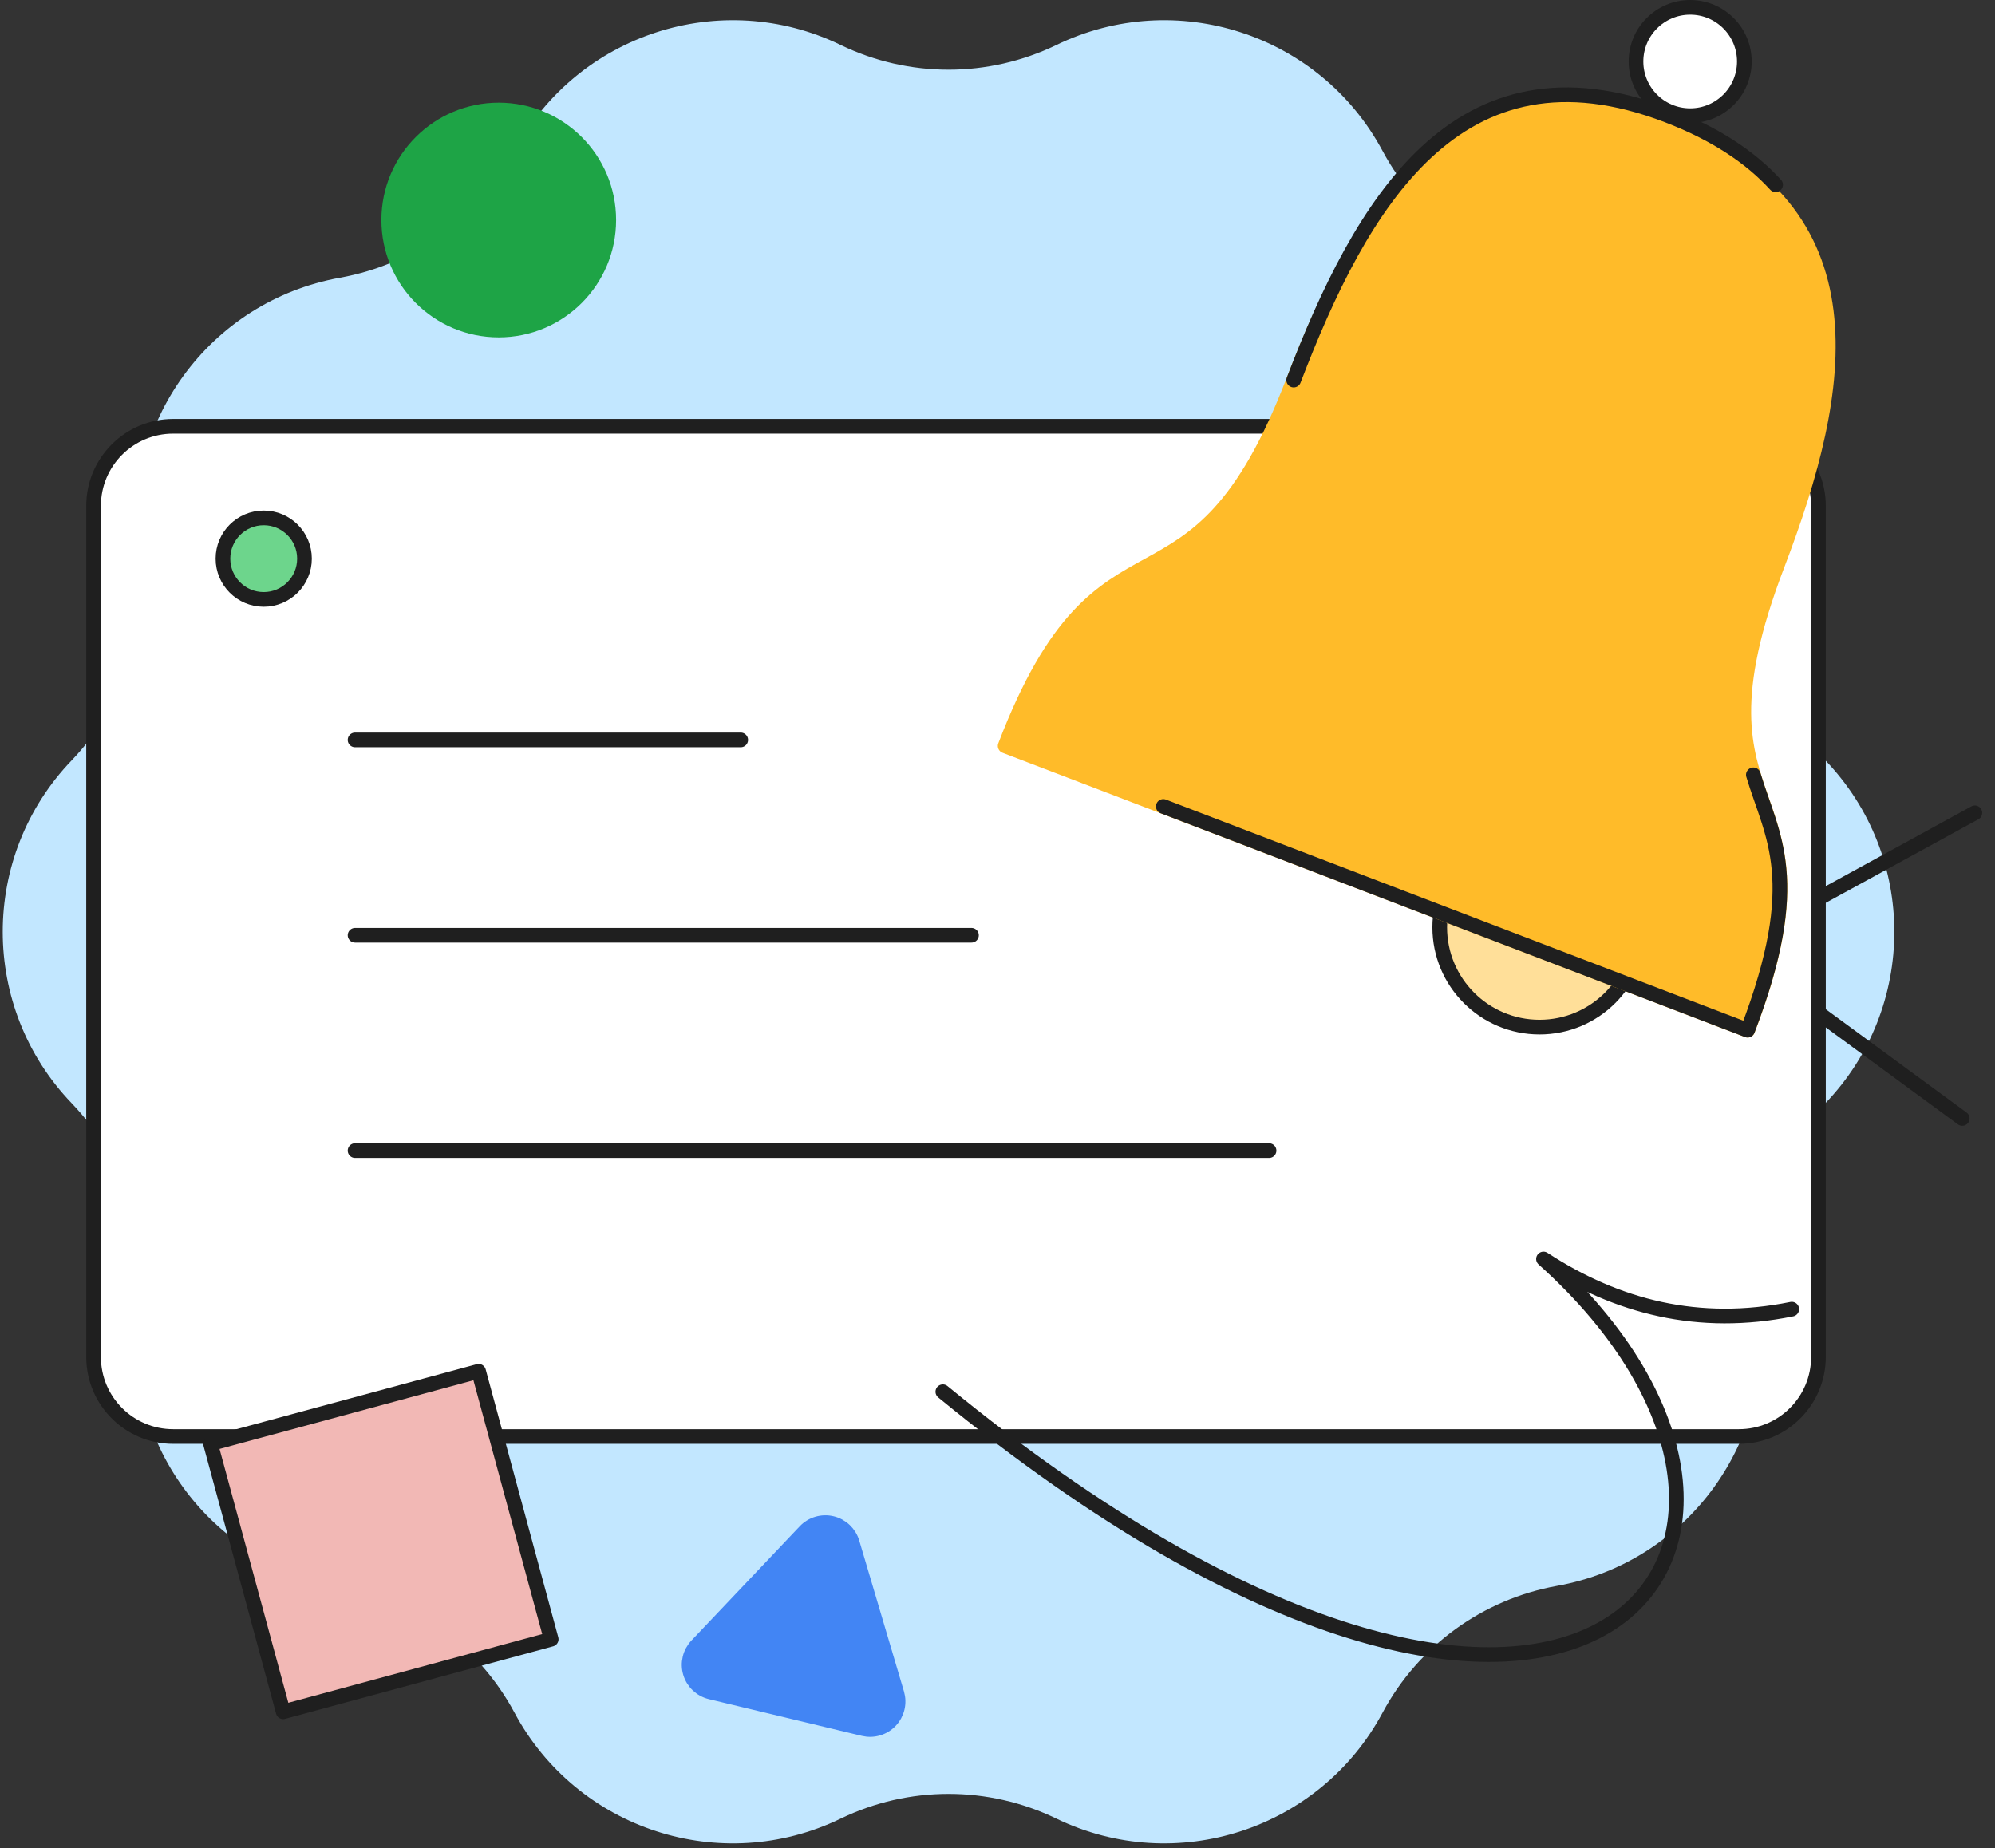 <svg width="136" height="126" viewBox="0 0 136 126" fill="none" xmlns="http://www.w3.org/2000/svg">
<rect x="0" y="0" width="136" height="126" fill="#333333" stroke="none"/>
<g id="view-alert-details-circle-graphic">
<g id="GM3/shape2">
<path id="Star" fill-rule="evenodd" clip-rule="evenodd" d="M72.016 123.987C67.371 121.74 61.953 121.74 57.309 123.987V123.987C49.159 127.931 39.349 124.743 35.074 116.763V116.763C32.637 112.214 28.254 109.03 23.175 108.118V108.118C14.264 106.518 8.201 98.173 9.433 89.204V89.204C10.136 84.092 8.461 78.939 4.889 75.216V75.216C-1.381 68.684 -1.381 58.369 4.889 51.837V51.837C8.461 48.114 10.136 42.962 9.433 37.85V37.85C8.201 28.88 14.264 20.535 23.175 18.935V18.935C28.254 18.024 32.637 14.839 35.074 10.291V10.291C39.349 2.31 49.159 -0.878 57.309 3.066V3.066C61.953 5.314 67.371 5.314 72.016 3.066V3.066C80.166 -0.878 89.976 2.31 94.251 10.291V10.291C96.688 14.839 101.07 18.024 106.149 18.935V18.935C115.061 20.535 121.123 28.88 119.891 37.85V37.85C119.189 42.962 120.863 48.114 124.436 51.837V51.837C130.705 58.369 130.705 68.684 124.436 75.216V75.216C120.863 78.939 119.189 84.092 119.891 89.204V89.204C121.123 98.173 115.061 106.518 106.149 108.118V108.118C101.07 109.03 96.688 112.214 94.251 116.763V116.763C89.976 124.743 80.166 127.931 72.016 123.987V123.987Z" fill="#C2E7FF"/>
</g>
<g id="ui">
<path id="Vector" d="M118.54 29.064H11.804C8.808 29.064 6.379 31.493 6.379 34.489V92.511C6.379 95.507 8.808 97.936 11.804 97.936H118.54C121.536 97.936 123.965 95.507 123.965 92.511V34.489C123.965 31.493 121.536 29.064 118.54 29.064Z" fill="white" stroke="#1F1F1F" stroke-linecap="round" stroke-linejoin="round"/>
<path id="Vector_2" d="M17.978 40.866C19.512 40.866 20.757 39.621 20.757 38.087C20.757 36.552 19.512 35.308 17.978 35.308C16.443 35.308 15.199 36.552 15.199 38.087C15.199 39.621 16.443 40.866 17.978 40.866Z" fill="#6DD58C" stroke="#1F1F1F" stroke-linecap="round" stroke-linejoin="round"/>
<g id="text">
<path id="Vector_3" d="M24.205 78.443H86.512" stroke="#1F1F1F" stroke-linecap="round" stroke-linejoin="round"/>
<path id="Vector_4" d="M24.205 63.763H66.226" stroke="#1F1F1F" stroke-linecap="round" stroke-linejoin="round"/>
<path id="Vector_5" d="M24.205 50.445H50.495" stroke="#1F1F1F" stroke-linecap="round" stroke-linejoin="round"/>
</g>
</g>
<g id="bell">
<path id="Vector_6" d="M104.951 70.024C108.709 70.024 111.756 66.977 111.756 63.219C111.756 59.461 108.709 56.415 104.951 56.415C101.193 56.415 98.147 59.461 98.147 63.219C98.147 66.977 101.193 70.024 104.951 70.024Z" fill="#FFDF99" stroke="#1F1F1F" stroke-linecap="round" stroke-linejoin="round"/>
<path id="Vector_7" d="M88.191 25.913C81.274 43.979 75.296 33.165 68.523 50.854L93.832 60.545L119.141 70.235C125.914 52.548 114.244 56.602 121.155 38.537C125.728 26.592 127.991 14.246 113.657 8.757C99.323 3.269 92.764 13.969 88.191 25.913Z" fill="#FFBB29"/>
<path id="Vector_8" d="M88.191 25.913C81.274 43.979 75.296 33.165 68.523 50.854L93.832 60.545L119.141 70.235C125.914 52.548 114.244 56.602 121.155 38.537C125.728 26.592 127.991 14.246 113.657 8.757C99.323 3.269 92.764 13.969 88.191 25.913Z" stroke="#FFBB29" stroke-linecap="round" stroke-linejoin="round"/>
<path id="Vector_9" d="M115.22 7.886C117.26 7.886 118.913 6.232 118.913 4.193C118.913 2.153 117.26 0.5 115.22 0.5C113.181 0.5 111.527 2.153 111.527 4.193C111.527 6.232 113.181 7.886 115.22 7.886Z" fill="white" stroke="#1F1F1F" stroke-linecap="round" stroke-linejoin="round"/>
<path id="Vector_10" d="M123.965 61.256L134.628 55.416" stroke="#1F1F1F" stroke-linecap="round" stroke-linejoin="round"/>
<path id="Vector_11" d="M123.965 69.058L133.766 76.25" stroke="#1F1F1F" stroke-linecap="round" stroke-linejoin="round"/>
<path id="Vector_12" d="M79.303 54.98L93.827 60.544L119.136 70.235C123.069 59.96 120.781 57.021 119.527 52.825" stroke="#1F1F1F" stroke-linecap="round" stroke-linejoin="round"/>
<path id="Vector_13" d="M121.044 12.597C119.333 10.72 116.927 9.112 113.661 7.861C99.327 2.373 92.764 13.969 88.191 25.913" stroke="#1F1F1F" stroke-linecap="round" stroke-linejoin="round"/>
</g>
<path id="Vector_14" d="M54.887 104.396L47.502 112.185C47.272 112.427 47.109 112.727 47.03 113.053C46.952 113.378 46.96 113.719 47.056 114.041C47.151 114.362 47.329 114.653 47.572 114.883C47.815 115.114 48.114 115.277 48.44 115.355L58.871 117.859C59.197 117.936 59.537 117.927 59.858 117.831C60.179 117.736 60.469 117.558 60.7 117.315C60.93 117.072 61.092 116.772 61.17 116.447C61.248 116.121 61.239 115.781 61.145 115.46L58.097 105.175C58.003 104.854 57.825 104.564 57.583 104.333C57.34 104.103 57.042 103.94 56.717 103.861C56.392 103.782 56.051 103.79 55.73 103.884C55.409 103.977 55.118 104.154 54.887 104.396V104.396Z" fill="#4285F4" stroke="#4285F4" stroke-linecap="round" stroke-linejoin="round"/>
<path id="swish" d="M122.146 89.253C115.827 90.53 110.26 89.122 105.22 85.833C127.167 105.506 107.575 130.361 64.274 94.883" stroke="#1F1F1F" stroke-linecap="round" stroke-linejoin="round"/>
<g id="GM3/shape-confetto2">
<path id="Vector_15" d="M34 23C38.418 23 42 19.418 42 15C42 10.582 38.418 7 34 7C29.582 7 26 10.582 26 15C26 19.418 29.582 23 34 23Z" fill="#1EA446"/>
</g>
<g id="GM3/shape-confetto3">
<path id="Vector_16" d="M32.626 93.488L14.354 98.432L19.304 116.703L37.576 111.758L32.626 93.488Z" fill="#F2B8B5" stroke="#1F1F1F" stroke-linecap="round" stroke-linejoin="round"/>
</g>
</g>
</svg>
